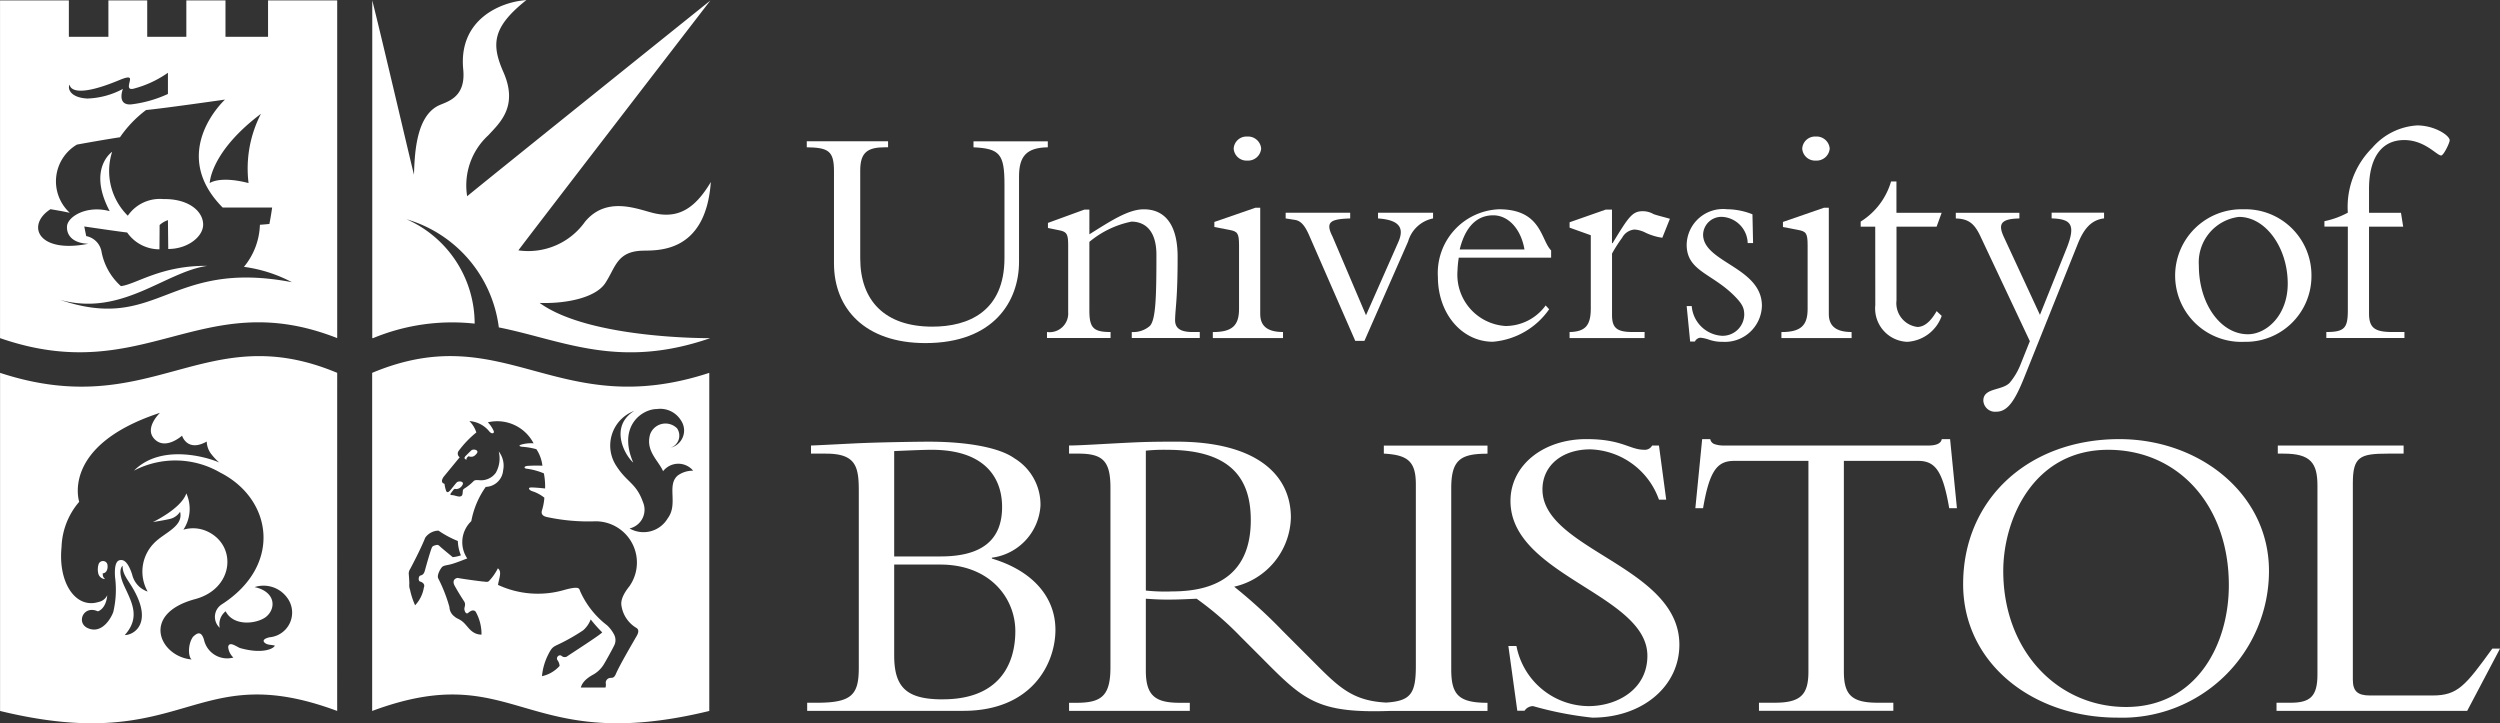 <?xml version="1.0" encoding="UTF-8"?> <svg xmlns="http://www.w3.org/2000/svg" id="Group_718" data-name="Group 718" width="162.108" height="46.899" viewBox="0 0 162.108 46.899"><rect x="0" y="0" width="162.108" height="46.899" fill="#333333" stroke="none"/><path id="Path_734" data-name="Path 734" d="M2461.757-2912.312c1.548.083,2.076.5,2.076,1.992v11.783c0,1.8-.343,2.265-1.926,2.368-2.109-.111-3.006-.938-4.519-2.451l-2.183-2.186a33,33,0,0,0-3.152-2.877,4.718,4.718,0,0,0,3.677-4.48c0-2.822-2.294-4.924-7.413-4.924-1.8,0-2.352.027-3.486.084s-2.821.165-3.485.165v.526h.61c1.6,0,2.074.5,2.074,2.214v11.644c0,1.854-.581,2.3-2.213,2.3h-.47v.525h7.829v-.525h-.638c-1.549,0-2.213-.415-2.213-2.074v-4.675c.443.028.8.057,1.411.057.748,0,1.19-.028,1.882-.057a20.424,20.424,0,0,1,2.85,2.461l1.824,1.827c2.391,2.393,3.412,3.149,7.916,2.986h6.271v-.525c-1.909,0-2.351-.553-2.351-2.185v-11.727c0-1.853.609-2.241,2.351-2.241h0v-.525h-6.722Zm-13.716,8.935h0a12.046,12.046,0,0,1-1.716-.055v-9.072a11.308,11.308,0,0,1,1.383-.055c4.263,0,5.422,1.992,5.422,4.563C2453.13-2904.677,2451.113-2903.377,2448.041-2903.377Z" transform="translate(-2372.025 2941.726)" fill="#fff"></path><path id="Path_735" data-name="Path 735" d="M2543.907-2913.44c-.056.332-.47.415-.858.415h-13.3a1.761,1.761,0,0,1-.553-.083.418.418,0,0,1-.3-.332h-.525l-.442,4.48h.5c.417-2.434.915-3.069,2.02-3.069h4.812v13.663c0,1.494-.5,2.019-2.183,2.019h-1.024v.524h8.713v-.524h-1.024c-1.688,0-2.184-.525-2.184-2.019h0v-13.663h4.813c1.106,0,1.6.635,2.018,3.069h.5l-.443-4.48Z" transform="translate(-2417.997 2941.914)" fill="#fff"></path><path id="Path_736" data-name="Path 736" d="M2575.09-2913.44c-5.891,0-10.125,3.9-10.125,9.4,0,5.173,4.566,8.659,9.986,8.659a9.52,9.52,0,0,0,9.846-9.515h0C2584.8-2909.871,2580.318-2913.44,2575.09-2913.44Zm.443,17.369c-4.454,0-7.966-3.649-7.966-8.822,0-3.32,1.934-7.855,6.8-7.855,4.565,0,7.827,3.625,7.827,8.768C2582.2-2900.053,2580.041-2896.071,2575.533-2896.071Z" transform="translate(-2437.669 2941.914)" fill="#fff"></path><path id="Path_737" data-name="Path 737" d="M2504.3-2910.176c0-1.549,1.273-2.6,3.1-2.6a4.884,4.884,0,0,1,4.454,3.262h.47l-.47-3.512h-.442a.531.531,0,0,1-.5.277c-.969,0-1.439-.692-3.762-.692-2.821,0-4.924,1.715-4.924,4.011,0,4.84,8.878,6.056,8.878,10.04,0,2.184-1.963,3.263-3.817,3.263a4.8,4.8,0,0,1-4.674-3.9h-.524l.58,4.2h.47a.664.664,0,0,1,.553-.3,22.591,22.591,0,0,0,3.844.747c3.236,0,5.642-2.02,5.642-4.73C2513.18-2905.2,2504.3-2906.249,2504.3-2910.176Z" transform="translate(-2404.282 2941.914)" fill="#fff"></path><path id="Path_738" data-name="Path 738" d="M2417.112-2905.507v-.056a3.629,3.629,0,0,0,3.152-3.373,3.511,3.511,0,0,0-1.687-3.07c-1-.719-3.125-1.08-5.559-1.08-.526,0-2.628.027-4.15.084-.8.028-2.71.138-3.484.165v.526h.968c1.936,0,2.131.83,2.131,2.406v11.478c0,1.744-.443,2.269-2.71,2.269h-.637v.525h10.123c4.454,0,5.975-3.069,5.975-5.254C2421.233-2903.045,2419.712-2904.733,2417.112-2905.507Zm-6.334-6.97c.691-.028,1.826-.083,2.433-.083,3.4,0,4.564,1.771,4.564,3.707,0,2.157-1.327,3.208-3.983,3.208h-3.014Zm3.153,16.1c-2.324,0-3.153-.747-3.153-2.849v-5.892h2.987c3.236,0,4.868,2.186,4.868,4.315C2418.633-2898.648,2417.582-2896.38,2413.931-2896.38Z" transform="translate(-2352.796 2941.726)" fill="#fff"></path><path id="Path_739" data-name="Path 739" d="M2622.288-2899.389c-1.744,2.406-2.241,3.042-3.873,3.042h-4.065c-.8,0-1.107-.278-1.107-1.024v-12.75c0-1.715.472-1.908,2.268-1.908h1.024v-.525h-8.158v.525h.386c1.743,0,2.185.609,2.185,2.074v12.253c0,1.411-.469,1.826-1.742,1.826h-.912v.525h12.364l2.129-4.037Z" transform="translate(-2460.677 2941.444)" fill="#fff"></path><path id="Path_740" data-name="Path 740" d="M2360.1-2955.784c.676-1.014.746-2.061,2.412-2.115.935-.03,4.109.207,4.441-4.453-1.015,1.713-2.115,2.422-3.776,2-1.06-.27-3-1.081-4.378.571a4.508,4.508,0,0,1-4.325,1.861c.783-1.058,12.448-16.2,12.448-16.2s-14.944,11.993-15.769,12.691a4.408,4.408,0,0,1,1.375-3.956c.718-.787,1.967-1.854.973-4.1-.8-1.819-.7-2.919,1.491-4.664-1.745.127-4.408,1.3-4.093,4.5.19,1.936-1.18,2.1-1.681,2.38-1.3.719-1.47,2.813-1.512,4.442-.147-.528-2.04-8.667-2.706-11.3v21.9h.05a13.384,13.384,0,0,1,6.589-.942,7.4,7.4,0,0,0-4.417-6.767,8.4,8.4,0,0,1,5.984,7.012c4.106.818,7.75,2.75,13.667.71l.02-.013s-7.785.071-11.041-2.284C2357.527-2954.451,2359.463-2954.832,2360.1-2955.784Z" transform="translate(-2320.861 2974.154)" fill="#fff"></path><path id="Path_741" data-name="Path 741" d="M2464.99-2953.716a.852.852,0,0,0,.9-.779.852.852,0,0,0-.9-.78.832.832,0,0,0-.882.78A.833.833,0,0,0,2464.99-2953.716Z" transform="translate(-2384.112 2964.129)" fill="#fff"></path><path id="Path_742" data-name="Path 742" d="M2551.752-2941.045a2.164,2.164,0,0,0,2.071,2.379,2.521,2.521,0,0,0,2.235-1.682l-.328-.308c-.389.677-.8,1.025-1.25,1.025a1.553,1.553,0,0,1-1.353-1.722v-4.779h2.6l.328-.9h-2.932v-2.031h-.349a4.572,4.572,0,0,1-1.969,2.6v.328h.943Z" transform="translate(-2430.152 2960.831)" fill="#fff"></path><path id="Path_743" data-name="Path 743" d="M2565.573-2943.156l3.18,6.747-.616,1.539a4.218,4.218,0,0,1-.7,1.168c-.513.513-1.7.308-1.7,1.149a.761.761,0,0,0,.841.717c.718,0,1.189-.676,1.8-2.194l3.487-8.7c.39-.963.861-1.538,1.7-1.641v-.369h-3.4v.369c1.21.042,1.6.349.985,1.908l-1.743,4.348-2.317-5c-.41-.861-.267-1.23.984-1.251v-.369h-4.123v.37C2564.814-2944.346,2565.184-2944,2565.573-2943.156Z" transform="translate(-2437.131 2958.532)" fill="#fff"></path><path id="Path_744" data-name="Path 744" d="M2598.769-2936.623a4.26,4.26,0,0,0,4.348-4.286,4.279,4.279,0,0,0-4.409-4.308,4.306,4.306,0,0,0-4.43,4.349h0A4.3,4.3,0,0,0,2598.769-2936.623Zm-.349-8.1c1.723,0,3.159,1.99,3.159,4.328,0,2.05-1.374,3.281-2.584,3.281-1.764,0-3.179-1.969-3.179-4.451A2.969,2.969,0,0,1,2598.42-2944.725Z" transform="translate(-2453.235 2958.788)" fill="#fff"></path><path id="Path_745" data-name="Path 745" d="M2465.774-2937.374c-1.086,0-1.477-.451-1.477-1.169h0v-6.891h-.307l-2.667.923v.328l.964.185c.533.1.636.205.636,1.005v4.122c0,1.087-.452,1.5-1.7,1.5v.39h4.552Z" transform="translate(-2382.58 2958.903)" fill="#fff"></path><path id="Path_746" data-name="Path 746" d="M2543.6-2953.716a.852.852,0,0,0,.9-.779.852.852,0,0,0-.9-.78.832.832,0,0,0-.881.78A.832.832,0,0,0,2543.6-2953.716Z" transform="translate(-2425.856 2964.129)" fill="#fff"></path><path id="Path_747" data-name="Path 747" d="M2515.422-2937.235h-.78c-1.025,0-1.333-.267-1.333-1.107h0v-3.979a9.335,9.335,0,0,1,.656-1.026,1,1,0,0,1,.8-.533,1.8,1.8,0,0,1,.718.205,3.777,3.777,0,0,0,1.087.328l.492-1.23c-.492-.143-.862-.226-1.067-.307a1.394,1.394,0,0,0-.7-.185c-.676,0-.923.389-1.948,2.071h-.041v-2.173h-.411l-2.338.82v.348l1.375.493v4.737c0,1.087-.329,1.518-1.375,1.539v.39h4.861Z" transform="translate(-2408.78 2958.764)" fill="#fff"></path><path id="Path_748" data-name="Path 748" d="M2544.386-2937.374c-1.087,0-1.476-.451-1.476-1.169v-6.891h-.308l-2.666.923v.328l.964.185c.534.1.636.205.636,1.005v4.122c0,1.087-.451,1.5-1.7,1.5v.39h4.553Z" transform="translate(-2424.324 2958.903)" fill="#fff"></path><path id="Path_749" data-name="Path 749" d="M2472.833-2943.238l2.975,6.81h.594l2.831-6.44a2.116,2.116,0,0,1,1.619-1.5v-.369h-3.569v.37c1.5.1,1.683.7,1.313,1.538l-2.092,4.737-2.174-5.107c-.492-.964-.1-1.127,1.148-1.169v-.369h-4.184v.369l.637.1C2472.258-2944.2,2472.526-2943.956,2472.833-2943.238Z" transform="translate(-2387.928 2958.532)" fill="#fff"></path><path id="Path_750" data-name="Path 750" d="M2527.627-2936.89a2.3,2.3,0,0,1,.553.123,2.576,2.576,0,0,0,.9.144,2.4,2.4,0,0,0,2.542-2.338c0-2.5-3.813-2.81-3.813-4.615a1.184,1.184,0,0,1,1.251-1.149,1.755,1.755,0,0,1,1.641,1.7h.348l-.04-1.866a4.492,4.492,0,0,0-1.641-.329,2.362,2.362,0,0,0-2.625,2.3c0,1.7,1.62,1.846,3.076,3.3.554.553.657.82.657,1.251a1.4,1.4,0,0,1-1.456,1.354,2.092,2.092,0,0,1-1.949-1.928h-.328l.226,2.3h.308A.438.438,0,0,1,2527.627-2936.89Z" transform="translate(-2417.374 2958.788)" fill="#fff"></path><path id="Path_751" data-name="Path 751" d="M2439.669-2942.858v4.307a1.212,1.212,0,0,1-1.374,1.292v.389h4.122v-.389c-1.108,0-1.374-.267-1.374-1.395v-4.45a6.178,6.178,0,0,1,2.728-1.313c.821,0,1.62.513,1.62,2.154,0,2.728-.041,4.225-.431,4.615a1.642,1.642,0,0,1-1.168.39v.389h4.41v-.389h-.451c-.841,0-1.169-.267-1.149-.82.021-.8.164-1.333.164-4.061,0-2.051-.8-3.077-2.194-3.077-1.005,0-2.154.76-3.528,1.621v-1.6h-.328l-2.359.861v.328l.7.144C2439.587-2943.76,2439.669-2943.617,2439.669-2942.858Z" transform="translate(-2370.405 2958.788)" fill="#fff"></path><path id="Path_752" data-name="Path 752" d="M2499.552-2938.736l-.226-.246a3.225,3.225,0,0,1-2.6,1.333,3.331,3.331,0,0,1-3.118-3.569,6.863,6.863,0,0,1,.083-.862h5.989v-.471c-.677-.677-.615-2.667-3.384-2.667a4.135,4.135,0,0,0-3.958,4.39c0,2.379,1.558,4.2,3.568,4.2A4.944,4.944,0,0,0,2499.552-2938.736Zm-3.629-6.091c.984,0,1.8.882,2.029,2.215h-4.2C2494.219-2944.519,2495.245-2944.827,2495.923-2944.827Z" transform="translate(-2399.1 2958.788)" fill="#fff"></path><path id="Path_753" data-name="Path 753" d="M2406.848-2952.691v5.989c0,2.932,2.01,5.168,5.928,5.168,4.45,0,6.071-2.728,6.071-5.271v-5.537c0-1.313.492-1.867,1.866-1.887v-.389h-4.819v.389c1.7.082,2.009.431,2.009,2.4v4.779c0,3.486-2.359,4.45-4.677,4.45-3.056,0-4.676-1.661-4.676-4.43v-5.7c0-1.189.493-1.5,1.62-1.5h.185v-.39h-5.271v.39C2406.479-2954.209,2406.848-2954,2406.848-2952.691Z" transform="translate(-2352.77 2963.781)" fill="#fff"></path><path id="Path_754" data-name="Path 754" d="M2616.436-2944.828c0,1.149-.205,1.416-1.395,1.416v.389h5.065v-.389h-.779c-1.148,0-1.517-.266-1.517-1.21v-5.62h2.215l-.143-.9h-2.072v-1.559c0-1.99.8-3.158,2.276-3.158,1.353,0,2.112,1,2.4,1,.164,0,.554-.82.554-.985,0-.307-.965-.964-2.113-.964a4.167,4.167,0,0,0-2.912,1.457,5.393,5.393,0,0,0-1.579,4.2,5.51,5.51,0,0,1-1.518.553v.349h1.518Z" transform="translate(-2464.195 2964.941)" fill="#fff"></path><path id="Path_755" data-name="Path 755" d="M2315.4-2952.2v-21.9h-4.484v2.364h-2.76v-2.364h-2.538v2.364h-2.537v-2.364h-2.517v2.364H2298v-2.364h-4.463v21.9C2302.916-2948.943,2306.585-2955.669,2315.4-2952.2Zm-4.948-14.537a7.738,7.738,0,0,0-.8,4.484c-1.882-.486-2.517,0-2.517,0S2307.168-2964.263,2310.447-2966.738Zm-12.395-1.893c0,.106.158.973,3.215-.3.748-.311.719-.138.677.074s-.185.58.233.486a6.885,6.885,0,0,0,2.242-1.036v1.375a7.937,7.937,0,0,1-2.39.677c-.951.063-.529-1.005-.529-1.005a5.21,5.21,0,0,1-2.305.624C2297.979-2967.8,2297.925-2968.483,2298.052-2968.631Zm3.321,13.061a3.982,3.982,0,0,1-1.269-2.284,1.248,1.248,0,0,0-.984-.962l-.127-.624s2.359.349,2.782.391a2.544,2.544,0,0,0,2.094,1.09s.013-1.488.01-1.574a1.524,1.524,0,0,1,.54-.317l.021,1.87c1.29,0,2.284-.824,2.263-1.607-.024-.889-1.01-1.66-2.58-1.629a2.52,2.52,0,0,0-2.305,1.079,4.072,4.072,0,0,1-1.016-4.146s-1.618,1.09-.158,3.85c-1.533-.413-2.792.391-2.771,1.036-.011.593.455,1.047,1.385,1.079-3.3.656-4.04-1.227-2.454-2.242.741.127.741.127,1.249.232a2.769,2.769,0,0,1,.465-4.421c1.861-.339,2.792-.476,2.792-.476a7.543,7.543,0,0,1,1.692-1.766c1.143-.106,5.119-.677,5.119-.677s-3.717,3.4-.153,7c1.464,0,3.209,0,3.209,0s-.073.536-.179,1.065c-.318.032-.487.045-.614.053a4.507,4.507,0,0,1-1.036,2.729,9.272,9.272,0,0,1,3.109.994c-8-1.523-8.651,3.321-15.039,1.142,4.02,1.121,6.811-1.82,9.561-2.2C2303.984-2956.923,2302.356-2955.686,2301.373-2955.57Z" transform="translate(-2293.535 2974.124)" fill="#fff"></path><path id="Path_756" data-name="Path 756" d="M2352.121-2892.909s0,0,.006-.012S2352.125-2892.929,2352.121-2892.909Z" transform="translate(-2324.645 2931.021)" fill="#fff"></path><path id="Path_757" data-name="Path 757" d="M2358.2-2911.949c-.145.124-.249.253-.373.367,0,0-.209.186.078.245,0,0-.1-.052.094-.218.024-.021.063.025.178.026.156,0,.238-.051.366-.207C2358.735-2911.971,2358.328-2912.062,2358.2-2911.949Z" transform="translate(-2327.634 2941.148)" fill="#fff"></path><path id="Path_758" data-name="Path 758" d="M2344.988-2923.833s0,22.209,0,21.924c9.391-3.49,9.741,2.951,21.86,0v-21.924C2356.981-2920.6,2353.618-2927.45,2344.988-2923.833Zm3.965,11.227a.2.2,0,0,0-.091.1c-.091.191-.37,1.179-.444,1.455s-.154.317-.307.364c-.126.039-.143.345-.026.381.36.111.281.34.255.4a2.177,2.177,0,0,1-.567,1.144,4.865,4.865,0,0,1-.331-1.015.8.8,0,0,1-.047-.35c.01-.105-.024-.561-.035-.677a.537.537,0,0,1,.09-.307c.09-.164.7-1.322.978-2.031a1.079,1.079,0,0,1,.862-.46,6.5,6.5,0,0,0,1.253.672,2.718,2.718,0,0,0,.2.931,2.276,2.276,0,0,1-.529.116s-.733-.595-.874-.737a.23.23,0,0,0-.136-.059A1,1,0,0,0,2348.953-2912.607Zm8.316,7.125c-.148-.121-.387.087-.264.28a.69.69,0,0,1,.137.371,2.137,2.137,0,0,1-1.143.666,3.889,3.889,0,0,1,.413-1.417c.2-.394.285-.47.555-.6a12.653,12.653,0,0,0,1.7-.956,1.744,1.744,0,0,0,.492-.709,9.2,9.2,0,0,0,.746.84c-.1.154-2.173,1.475-2.268,1.554A.294.294,0,0,1,2357.269-2905.482Zm4.77-1.116c-.08.144-1.01,1.723-1.248,2.29-.126.3-.27.238-.349.254a.317.317,0,0,0-.307.343.624.624,0,0,1-.018.284h-1.6c.069-.233.225-.532.848-.865a1.9,1.9,0,0,0,.614-.592c.094-.139.645-1.127.74-1.354a.786.786,0,0,0-.042-.625,2.22,2.22,0,0,0-.455-.6,5.669,5.669,0,0,1-1.729-2.173c-.1-.19.019-.406-1.01-.132a6.126,6.126,0,0,1-4.336-.317c.079-.47.27-.866-.008-1.074a3.371,3.371,0,0,1-.563.809c-.085.1-.191.064-.381.049s-1.428-.183-1.634-.23c-.086-.021-.436.087-.23.491q.286.516.611,1.008c.159.238-.008.388.032.571s.127.238.19.222.325-.331.534-.111a2.968,2.968,0,0,1,.381,1.49.98.98,0,0,1-.645-.237c-.208-.163-.395-.466-.619-.634s-.325-.159-.484-.3a.8.8,0,0,1-.333-.619,9.8,9.8,0,0,0-.714-1.833c-.127-.205.117-.619.222-.745.094-.112.288-.123.521-.178.346-.077.93-.327,1.128-.392a1.883,1.883,0,0,1,.262-2.42,5.584,5.584,0,0,1,.936-2.221,1.169,1.169,0,0,0,1.127-1.063,1.5,1.5,0,0,0-.286-1.237,1.876,1.876,0,0,1-.19,1.387,1.179,1.179,0,0,1-1.105.474c-.127,0-.252-.024-.348.079a3.185,3.185,0,0,1-.556.449c-.148.082-.122.159-.137.291s-.031.22-.174.242-.377-.087-.5-.087c-.228,0-.09-.123.04-.3s.157-.071.27-.1a.475.475,0,0,0,.341-.247c.168-.256-.246-.3-.365-.174s-.309.381-.42.508-.211.177-.27.024a2.051,2.051,0,0,1-.1-.444c-.349-.1-.04-.477-.04-.477l1.024-1.247a.29.29,0,0,1-.063-.418,6.522,6.522,0,0,1,1.142-1.19,1.789,1.789,0,0,0-.452-.738,1.821,1.821,0,0,1,1.309.691c.156.165.326.113.269-.048a1.913,1.913,0,0,0-.38-.563,2.658,2.658,0,0,1,2.967,1.363,2.278,2.278,0,0,0-.815.087c-.148.048-.137.112.085.138a4.483,4.483,0,0,1,.912.156,2.456,2.456,0,0,1,.39,1.071,8.884,8.884,0,0,0-.974.011c-.283.04-.185.165-.073.179a4.243,4.243,0,0,1,1.142.307,4.408,4.408,0,0,1,.079.978s-.74-.079-.936-.063-.1.169.095.238a2.431,2.431,0,0,1,.793.423,3.563,3.563,0,0,1-.148.8c-.072.206-.015.387.323.456a12.711,12.711,0,0,0,3.125.275,2.674,2.674,0,0,1,2.21,4.219c-.524.653-.55,1.036-.508,1.269a2.028,2.028,0,0,0,.963,1.423C2362.408-2907.122,2362.118-2906.741,2362.039-2906.6Zm-.122-11.416c-1.02-2.374.576-3.474,1.539-3.474a1.576,1.576,0,0,1,1.565.752,1.15,1.15,0,0,1-.677,1.755.828.828,0,0,0,.412-1.258,1.06,1.06,0,0,0-1.745.392c-.307,1.081.54,1.691.841,2.39a1.251,1.251,0,0,1,1.951-.032,1.672,1.672,0,0,0-.994.307c-.749.634.046,1.847-.656,2.781a1.82,1.82,0,0,1-2.475.656,1.244,1.244,0,0,0,.873-1.7c-.439-1.242-1.021-1.263-1.708-2.321a2.4,2.4,0,0,1,1.136-3.6C2360.378-2920.362,2361.33-2918.538,2361.917-2918.014Z" transform="translate(-2320.856 2948.01)" fill="#fff"></path><path id="Path_759" data-name="Path 759" d="M2315.4-2923.833c-8.63-3.616-11.994,3.236-21.861,0v21.924c12.12,2.95,12.469-3.49,21.861,0C2315.394-2901.625,2315.4-2923.835,2315.4-2923.833Zm-13.773,17c1.038-1.157.441-2.137-.039-3.19s-.1-1.3-.1-1.3c-.023.513.318.882.634,1.414C2303.5-2907.6,2302.211-2906.823,2301.623-2906.831Zm9.4.143c-.681.156-.317.414-.131.462s.146.015.462.08c-.081.212-.833.563-2.249.161-.191-.054-.719-.492-.779-.071a1.075,1.075,0,0,0,.339.686,1.54,1.54,0,0,1-1.906-1.152c-.2-.682-.527-.357-.708-.2-.362.5-.312,1.336-.09,1.476-2.059-.17-3.363-2.951.23-3.915,2.525-.679,2.737-3.521.742-4.406a2.188,2.188,0,0,0-1.511-.093,2.44,2.44,0,0,0,.191-2.356c-.331.993-2.165,1.859-2.165,1.859s.764-.115,1.159-.217a1.065,1.065,0,0,0,.6-.451c.243.973-1.069,1.368-1.713,2.063a2.628,2.628,0,0,0-.388,3.113,1.528,1.528,0,0,1-1.006-1.108c-.318-.968-.637-.956-.789-.93s-.383.166-.32,1.095a6.3,6.3,0,0,1-.107,2.236c-.059.237-.666,1.518-1.656,1.08-.782-.345-.282-1.519.649-1.09,0,0,.534-.137.611-1.068h0l0,.018a.792.792,0,0,1-.566.442c-1.464.46-2.636-1.213-2.4-3.566a4.723,4.723,0,0,1,1.145-2.93s-1.224-3.649,5.237-5.769c0,0-1.013.96-.387,1.667.716.809,1.819-.186,1.819-.186s.329,1.092,1.6.381a1.406,1.406,0,0,0,.245.746,3.852,3.852,0,0,0,.566.616c-.462-.231-3.67-1.337-5.527.523a5.793,5.793,0,0,1,5.629.15l.041.018c3.31,1.743,3.941,5.981.03,8.5a.96.96,0,0,0-.139,1.526,1.073,1.073,0,0,1,.381-1.074c.512,1,2.008.823,2.61.371.692-.555.624-1.646-.732-1.938a1.887,1.887,0,0,1,2.1.674A1.606,1.606,0,0,1,2311.027-2906.688Z" transform="translate(-2293.535 2948.01)" fill="#fff"></path><path id="Path_760" data-name="Path 760" d="M2307.1-2896.365a1.163,1.163,0,0,0-.012.6.475.475,0,0,0,.438.348c-.183-.165-.134-.259-.159-.369.318-.022.358-.411.3-.615A.3.3,0,0,0,2307.1-2896.365Z" transform="translate(-2300.712 2932.966)" fill="#fff"></path></svg> 
